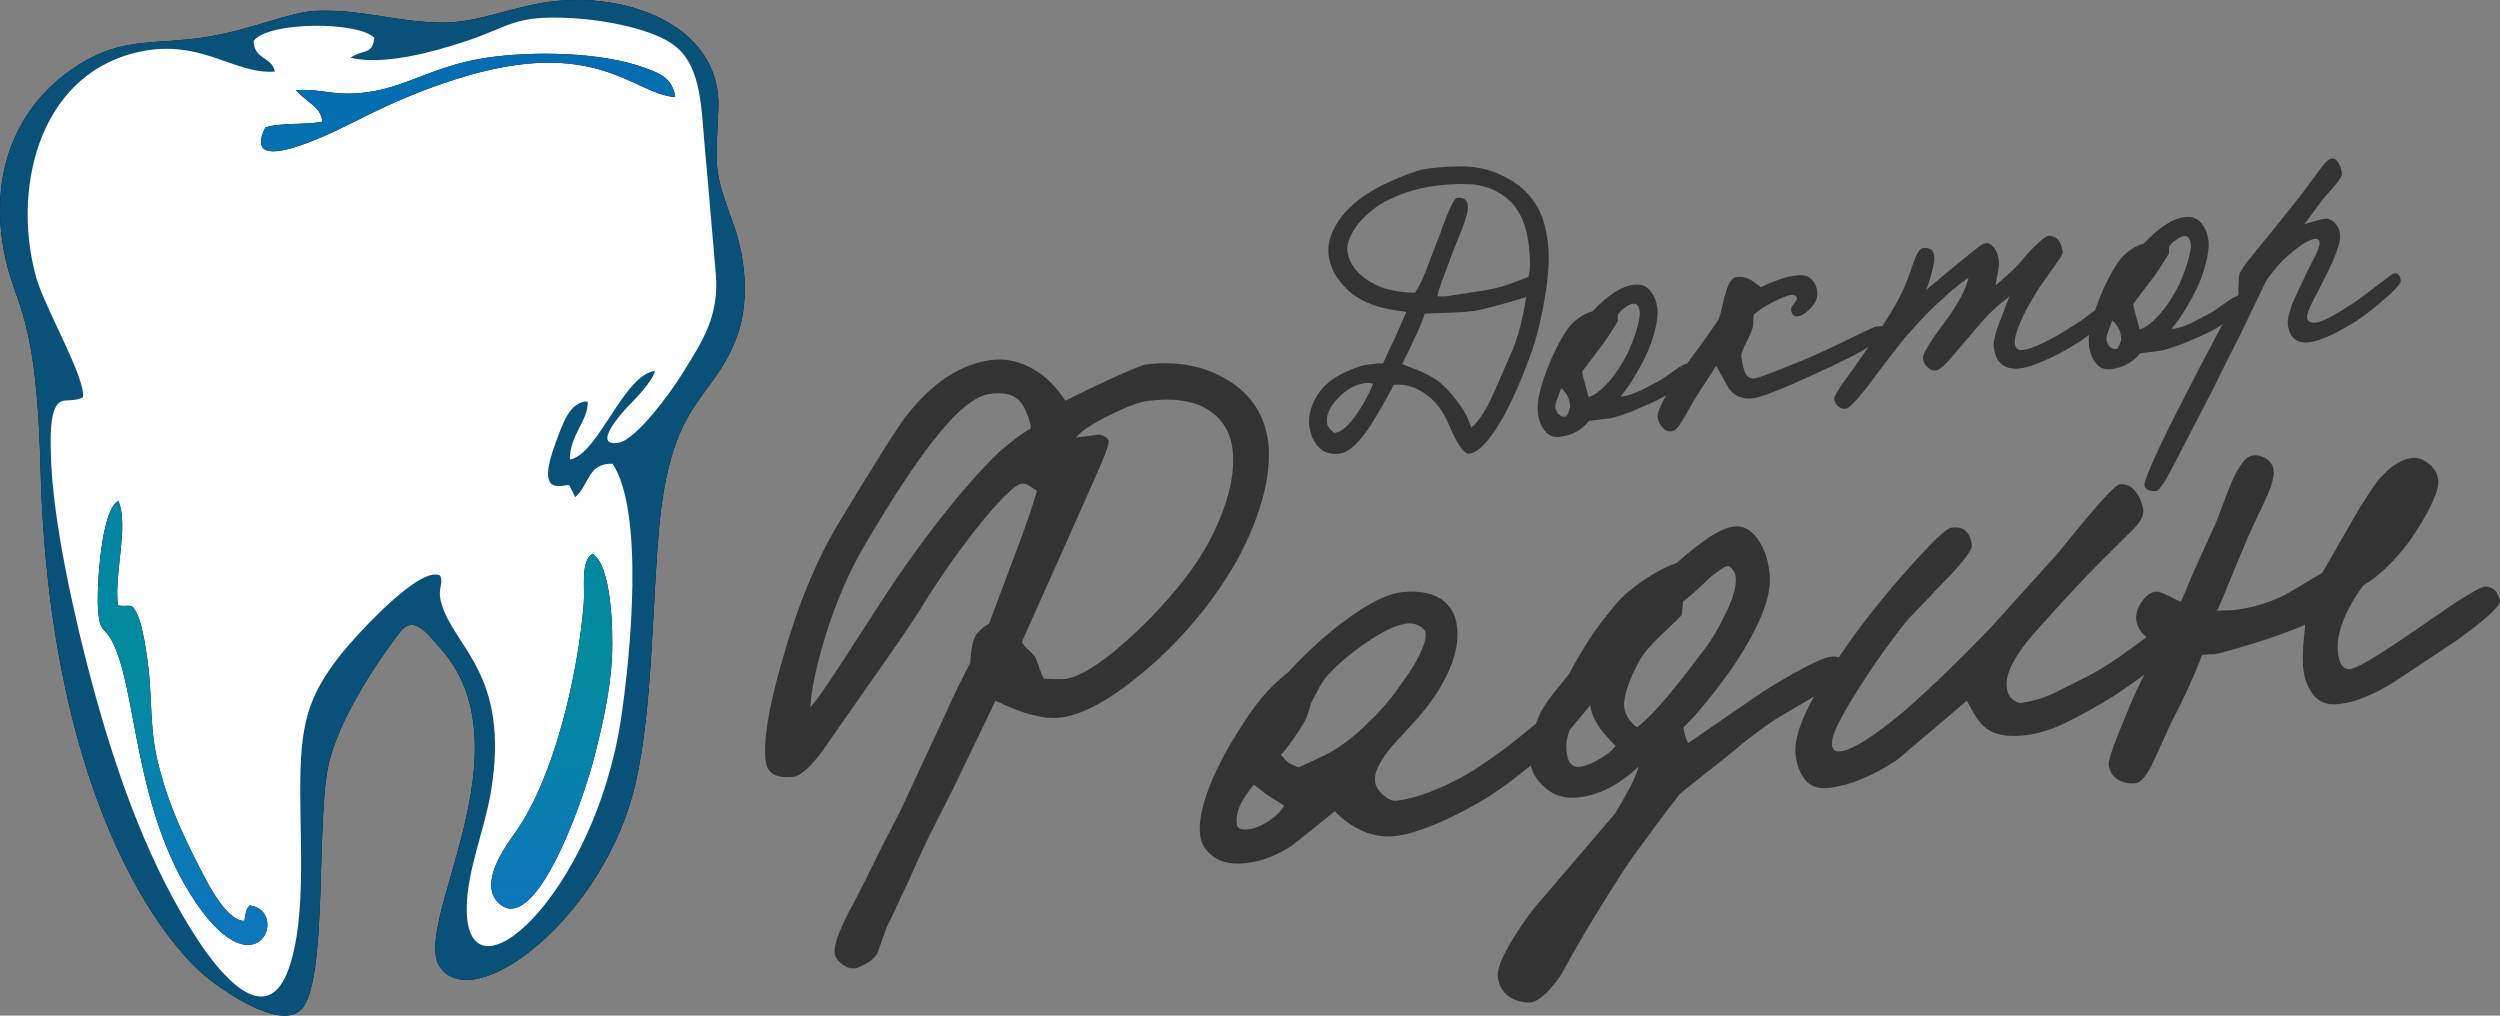 <?xml version="1.0" encoding="UTF-8"?> <svg xmlns="http://www.w3.org/2000/svg" xmlns:xlink="http://www.w3.org/1999/xlink" xml:space="preserve" width="537.833mm" height="218.495mm" style="shape-rendering:geometricPrecision; text-rendering:geometricPrecision; image-rendering:optimizeQuality; fill-rule:evenodd; clip-rule:evenodd" viewBox="0 0 53783.3 21849.5"><rect x="0" y="0" width="53783.3" height="21849.5" fill="#808080" stroke="none"/> <defs> <style type="text/css"> .fil2 {fill:none} .fil0 {fill:black} .fil1 {fill:#095178} .fil3 {fill:#FEFEFE} .fil5 {fill:#333333;fill-rule:nonzero} .fil4 {fill:url(#id2)} </style> <clipPath id="id0"> <path d="M11956.86 22.71c-918.9,91.56 -1639.94,480.35 -2489.96,464.05 -957.44,-18.35 -1739.39,-302.59 -2707.86,-250.87 -526.77,28.14 -1388.53,416.71 -2365.03,568.06 -925.56,143.46 -1638.07,13.94 -2460.78,451.23 -1205.42,640.68 -2134.17,1943.73 -1895.67,3841.77 192.98,1535.85 740.47,1245.72 834.97,4992.87 85.9,3407.3 752.36,6863.65 2292.42,9373.07 359.64,586.03 840.65,1213.89 1319.21,1592.83 305.66,242.05 1537.32,1121.06 1992.3,664.15 585,-587.45 315.77,-4071.94 594.49,-5281.52 217.55,-944.07 973.1,-2107.84 1533.23,-2841.42 303.92,-398.02 626.43,86.64 815.07,287.45 2056.67,2189.33 -593.22,6010.5 47.8,6923.55 741.24,1055.83 3571.24,-1087.07 4217.43,-4007.36 350.5,-1584.02 341.5,-3646.08 487.42,-5355.26 243.67,-2854.58 1123.35,-2775.57 1660.91,-4148.19 295.13,-753.56 220.55,-1714.15 -56.06,-2477.53 -430.09,-1186.9 -380.1,-1139.78 -323.07,-2481.76 72.02,-1694.81 -1785.87,-2485.58 -3496.82,-2315.12z"></path> </clipPath> <clipPath id="id1"> <path d="M6365.94 1942.33c290.27,302.87 532.8,355.18 571.13,675 -378.54,76.97 -896.08,13.73 -1231.17,127.14 -576.77,1184.78 1748.02,-41.49 2085.72,-210.06 659.96,-329.46 1273.45,-595.56 2027.21,-835.03 2996.18,-951.95 3805.79,325.41 4707.36,389.68 -56.81,-383.44 -283.32,-493.26 -646.07,-626.41 -958.98,-352.02 -2452.15,-366.08 -3427.15,-217.35 -1278.72,195.09 -1851.15,762.77 -2963.06,768.91 -413.25,2.26 -724.6,-110.44 -1123.97,-71.88zm6378.94 9971.49c-257.76,157.56 -158.72,728.79 -186.67,1075.44 -121.04,1501.47 -626.15,3729.38 -1468.09,4914.04 -216.88,305.16 -652.16,909.68 -483.31,1350.15 50.05,130.52 209.42,288.04 371.37,293.49 742.59,24.99 1577.65,-2368.92 1810.22,-3272.87 174.91,-679.79 351.25,-1463.7 379.03,-2174.67 23.01,-588.1 -16.14,-1935.43 -422.55,-2185.58zm-7376.1 7564.5c-111.11,142.26 -66.75,159.12 -112.41,333.45 -424.23,-2.48 -866.25,-961.06 -1039.03,-1299.72 -266.73,-522.73 -521.77,-1076.24 -706.26,-1689.37 -258.68,-859.82 -231.3,-1189.71 -285.99,-2102.59 -19.98,-333.41 -123.72,-1185.05 -270.8,-1499.09 -132.76,-283.48 -146.53,-150.74 -418.88,-195.66 -82.45,-701.06 239.67,-1704.97 11.63,-2249.19 -371.15,182.14 -470.58,1855.96 -437.94,2334.58 34.04,499.2 130.88,367.91 292.47,664.15 559.07,1024.87 456.58,3663.7 1827.72,5664.13 1317.21,1921.71 2003.22,144.64 1139.49,39.31z"></path> </clipPath> <linearGradient id="id2" gradientUnits="userSpaceOnUse" x1="8699.5" y1="22858.84" x2="8194" y2="-1405.54"> <stop offset="0" style="stop-opacity:1; stop-color:#1583C0"></stop> <stop offset="0.133" style="stop-opacity:1; stop-color:#0D75BB"></stop> <stop offset="0.361" style="stop-opacity:1; stop-color:#028B9E"></stop> <stop offset="1" style="stop-opacity:1; stop-color:#0566B5"></stop> </linearGradient> </defs> <g id="Слой_x0020_1">  <g id="_2072099840320"> <g> <path class="fil0" d="M11956.86 22.71c-918.9,91.56 -1639.94,480.35 -2489.96,464.05 -957.44,-18.35 -1739.39,-302.59 -2707.86,-250.87 -526.77,28.14 -1388.53,416.71 -2365.03,568.06 -925.56,143.46 -1638.07,13.94 -2460.78,451.23 -1205.42,640.68 -2134.17,1943.73 -1895.67,3841.77 192.98,1535.85 740.47,1245.72 834.97,4992.87 85.9,3407.3 752.36,6863.65 2292.42,9373.07 359.64,586.03 840.65,1213.89 1319.21,1592.83 305.66,242.05 1537.32,1121.06 1992.3,664.15 585,-587.45 315.77,-4071.94 594.49,-5281.52 217.55,-944.07 973.1,-2107.84 1533.23,-2841.42 303.92,-398.02 626.43,86.64 815.07,287.45 2056.67,2189.33 -593.22,6010.5 47.8,6923.55 741.24,1055.83 3571.24,-1087.07 4217.43,-4007.36 350.5,-1584.02 341.5,-3646.08 487.42,-5355.26 243.67,-2854.58 1123.35,-2775.57 1660.91,-4148.19 295.13,-753.56 220.55,-1714.15 -56.06,-2477.53 -430.09,-1186.9 -380.1,-1139.78 -323.07,-2481.76 72.02,-1694.81 -1785.87,-2485.58 -3496.82,-2315.12z"></path> <g style="clip-path:url(#id0)"> <g> <circle class="fil1" cx="8446.77" cy="10726.66" r="12134.84"></circle> </g> </g> <path class="fil2" d="M11956.86 22.71c-918.9,91.56 -1639.94,480.35 -2489.96,464.05 -957.44,-18.35 -1739.39,-302.59 -2707.86,-250.87 -526.77,28.14 -1388.53,416.71 -2365.03,568.06 -925.56,143.46 -1638.07,13.94 -2460.78,451.23 -1205.42,640.68 -2134.17,1943.73 -1895.67,3841.77 192.98,1535.85 740.47,1245.72 834.97,4992.87 85.9,3407.3 752.36,6863.65 2292.42,9373.07 359.64,586.03 840.65,1213.89 1319.21,1592.83 305.66,242.05 1537.32,1121.06 1992.3,664.15 585,-587.45 315.77,-4071.94 594.49,-5281.52 217.55,-944.07 973.1,-2107.84 1533.23,-2841.42 303.92,-398.02 626.43,86.64 815.07,287.45 2056.67,2189.33 -593.22,6010.5 47.8,6923.55 741.24,1055.83 3571.24,-1087.07 4217.43,-4007.36 350.5,-1584.02 341.5,-3646.08 487.42,-5355.26 243.67,-2854.58 1123.35,-2775.57 1660.91,-4148.19 295.13,-753.56 220.55,-1714.15 -56.06,-2477.53 -430.09,-1186.9 -380.1,-1139.78 -323.07,-2481.76 72.02,-1694.81 -1785.87,-2485.58 -3496.82,-2315.12z"></path> <path class="fil3" d="M7540.67 1241.06c269.83,-188.85 466.7,-43.96 513.19,-425.23 -332.86,-357.82 -2282.53,-359.37 -2597.41,64.46 10.06,410.97 390,329.44 456.36,659.7 -899.86,68.32 -1627.92,-766.05 -3048.96,-393.35 -2047.74,537.09 -2608.37,2949.02 -2084.22,4826.2 180.59,646.8 1062.83,2149.67 1004.91,2574.54 -301.26,148.32 -503.26,-66.11 -627.65,309.17 -79.9,241.12 -68.2,651.72 -62.38,922.81 30.56,1425.62 530.4,3601.22 888.89,4930.72 557.48,2067.44 1263.46,3979.59 2280.4,5523.91 382.23,580.47 1483.23,2072.43 1976.62,522.52 327.27,-1028 222.3,-2553.19 218.62,-3694.31 -4.78,-1471.24 146.59,-2066.77 889.75,-3003.84 224.72,-283.34 1660.78,-1904.24 2119.5,-1676.55 82.11,192.35 -66.29,259.25 25.8,591.09 264.86,954.27 1486.57,1524.38 1069.87,4047.04 -135.61,821 -509.59,1690.93 -522.83,2487.63 -37.11,2230.94 2748.98,-234.46 3321.8,-4062.15 202.97,-1356.3 500.96,-4428.41 -183.44,-5468.7 -535.93,-12.8 -480.86,420.47 -804.13,717.64l-130.91 -258.78c-178.37,-3.93 -729.05,252.66 -286.04,-922.95 138.25,-366.9 288.69,-875.65 683.64,-877.12 21.06,415.31 -381.97,702.55 -382.99,1251.2 616.5,-111.54 1148.39,-1816.36 1827.84,-1907.25 -29.5,211.45 -464.74,651.44 -591.66,778.74 -73.92,74.16 -789.28,858.66 -193.63,767.25 388.22,-59.58 1152.86,-1118.83 1385.17,-1500.17 391.31,-642.34 796.91,-1195.12 710.52,-2151.57 -79.65,-881.87 -144.31,-1743.85 -227.79,-2620.41 -84.17,-883.69 -64.09,-1781.84 -625.42,-2246.46 -466.33,-385.98 -1552.23,-580.83 -2247.59,-617.17 -1256.79,-65.68 -1287.13,170.99 -2296.14,503.8 -651.1,214.74 -1747.88,524.67 -2459.69,347.59z"></path> <path class="fil0" d="M6365.94 1942.33c290.27,302.87 532.8,355.18 571.13,675 -378.54,76.97 -896.08,13.73 -1231.17,127.14 -576.77,1184.78 1748.02,-41.49 2085.72,-210.06 659.96,-329.46 1273.45,-595.56 2027.21,-835.03 2996.18,-951.95 3805.79,325.41 4707.36,389.68 -56.81,-383.44 -283.32,-493.26 -646.07,-626.41 -958.98,-352.02 -2452.15,-366.08 -3427.15,-217.35 -1278.72,195.09 -1851.15,762.77 -2963.06,768.91 -413.25,2.26 -724.6,-110.44 -1123.97,-71.88zm6378.94 9971.49c-257.76,157.56 -158.72,728.79 -186.67,1075.44 -121.04,1501.47 -626.15,3729.38 -1468.09,4914.04 -216.88,305.16 -652.16,909.68 -483.31,1350.15 50.05,130.52 209.42,288.04 371.37,293.49 742.59,24.99 1577.65,-2368.92 1810.22,-3272.87 174.91,-679.79 351.25,-1463.7 379.03,-2174.67 23.01,-588.1 -16.14,-1935.43 -422.55,-2185.58zm-7376.1 7564.5c-111.11,142.26 -66.75,159.12 -112.41,333.45 -424.23,-2.48 -866.25,-961.06 -1039.03,-1299.72 -266.73,-522.73 -521.77,-1076.24 -706.26,-1689.37 -258.68,-859.82 -231.3,-1189.71 -285.99,-2102.59 -19.98,-333.41 -123.72,-1185.05 -270.8,-1499.09 -132.76,-283.48 -146.53,-150.74 -418.88,-195.66 -82.45,-701.06 239.67,-1704.97 11.63,-2249.19 -371.15,182.14 -470.58,1855.96 -437.94,2334.58 34.04,499.2 130.88,367.91 292.47,664.15 559.07,1024.87 456.58,3663.7 1827.72,5664.13 1317.21,1921.71 2003.22,144.64 1139.49,39.31z"></path> <g style="clip-path:url(#id1)"> <g> <circle class="fil4" cx="8446.77" cy="10726.66" r="12134.84"></circle> </g> </g> <path class="fil2" d="M6365.94 1942.33c290.27,302.87 532.8,355.18 571.13,675 -378.54,76.97 -896.08,13.73 -1231.17,127.14 -576.77,1184.78 1748.02,-41.49 2085.72,-210.06 659.96,-329.46 1273.45,-595.56 2027.21,-835.03 2996.18,-951.95 3805.79,325.41 4707.36,389.68 -56.81,-383.44 -283.32,-493.26 -646.07,-626.41 -958.98,-352.02 -2452.15,-366.08 -3427.15,-217.35 -1278.72,195.09 -1851.15,762.77 -2963.06,768.91 -413.25,2.26 -724.6,-110.44 -1123.97,-71.88zm6378.94 9971.49c-257.76,157.56 -158.72,728.79 -186.67,1075.44 -121.04,1501.47 -626.15,3729.38 -1468.09,4914.04 -216.88,305.16 -652.16,909.68 -483.31,1350.15 50.05,130.52 209.42,288.04 371.37,293.49 742.59,24.99 1577.65,-2368.92 1810.22,-3272.87 174.91,-679.79 351.25,-1463.7 379.03,-2174.67 23.01,-588.1 -16.14,-1935.43 -422.55,-2185.58zm-7376.1 7564.5c-111.11,142.26 -66.75,159.12 -112.41,333.45 -424.23,-2.48 -866.25,-961.06 -1039.03,-1299.72 -266.73,-522.73 -521.77,-1076.24 -706.26,-1689.37 -258.68,-859.82 -231.3,-1189.71 -285.99,-2102.59 -19.98,-333.41 -123.72,-1185.05 -270.8,-1499.09 -132.76,-283.48 -146.53,-150.74 -418.88,-195.66 -82.45,-701.06 239.67,-1704.97 11.63,-2249.19 -371.15,182.14 -470.58,1855.96 -437.94,2334.58 34.04,499.2 130.88,367.91 292.47,664.15 559.07,1024.87 456.58,3663.7 1827.72,5664.13 1317.21,1921.71 2003.22,144.64 1139.49,39.31z"></path> </g> <path class="fil5" d="M27286.45 9533.9c35.38,373.62 -9.13,780.67 -133.54,1221.15 -124.39,440.46 -309.22,880.49 -554.45,1320.06 -245.25,439.57 -546.7,870.28 -904.35,1292.16 -357.66,421.87 -746.25,805.54 -1165.78,1151.02 -677.2,555.6 -1248.52,861.98 -1713.94,919.12 -351.66,43.18 -818,-78.04 -1399.01,-363.66 -141.54,300.85 -271.06,571.34 -388.55,811.49 -117.51,240.16 -226.24,466.11 -326.23,677.87 -99.99,211.75 -198.66,412.85 -296.01,603.28 -97.36,190.43 -196.66,386.35 -297.91,587.77 -119.41,224.64 -306.4,625.55 -561,1202.75 -109.05,223.37 -200.6,418.34 -274.64,584.92 -74.04,166.57 -137,295.04 -188.91,385.39l-210.67 592.81c-62.24,91.64 -147.72,165.12 -256.4,220.46 -108.7,55.34 -178.56,84.92 -209.59,88.73 -103.42,12.7 -201.59,-17.24 -294.49,-89.83 -92.91,-72.58 -144.44,-150.24 -154.6,-232.98 -12.7,-103.44 19.28,-249.1 95.95,-436.99 76.67,-187.89 170.81,-383.18 282.4,-585.87 42.83,-78.74 112.92,-213.34 210.28,-403.77 97.35,-190.43 221.34,-441.88 371.95,-754.34l457.56 -890.84 971.99 -2087.88c81.85,-188.53 166.91,-372.2 255.19,-551.03 88.28,-178.81 179.15,-357.95 272.6,-537.41 13.62,-316.64 61.57,-524.62 143.87,-623.98 82.29,-99.33 168.06,-170.24 257.35,-212.69l557.73 -1485.83c135.19,-352.57 241.16,-643.79 317.93,-873.69 76.75,-229.9 129.47,-399.11 158.14,-507.61 -56.79,-35.03 -113.59,-70.05 -170.38,-105.07 -56.79,-35.02 -111.05,-49.37 -162.77,-43.01 -124.11,15.24 -387.68,262.83 -790.69,742.76 -191.81,233.53 -388.83,488.7 -591.07,765.5 -202.23,276.8 -409.05,580.41 -620.45,910.83 -121.95,203.96 -256.18,414.67 -402.71,632.14 -146.52,217.47 -300.18,441.06 -460.95,670.78l-844.06 1206.02 -575.69 826.6c-261.84,347.12 -465.16,529.57 -609.96,547.34 -372.35,45.72 -575.03,-65.88 -608.05,-334.8 -54.61,-444.74 65.9,-1173.45 361.51,-2186.15 328.28,-1174.18 741.46,-2169.8 1239.58,-2986.88 767.94,-1270.17 1242.64,-2021.37 1424.1,-2253.63 562.53,-720 1174.75,-1120.63 1836.71,-1201.91 310.27,-38.1 612.57,29.77 906.89,203.61 236.25,128.47 463.25,352.57 680.99,672.31 157.86,-82.39 340.96,-173.11 549.26,-272.18 208.31,-99.06 441.85,-206.48 700.6,-322.25 269.1,-117.02 429.5,-178.71 481.23,-185.07 672.29,-82.54 1258.19,29.25 1757.73,335.37 509.88,304.86 801.65,757.22 875.31,1357.11zm-771.91 126.28c-45.72,-372.35 -222.17,-655.15 -529.38,-848.4 -307.2,-193.26 -740.05,-255.6 -1298.56,-187.02 -165.49,20.32 -436.49,121.84 -813.01,304.55 -385.6,194.33 -628.31,355.37 -728.1,483.12l434.4 -53.35c50.44,-16.69 109.23,-8.17 176.37,25.59 67.14,33.75 98.71,77.12 94.72,130.1 -9.25,95.62 -108.7,354.57 -298.33,776.8l-555.28 1249.3 -1013.1 2266.16c28.3,59.52 74.71,116.81 139.21,171.88 64.5,55.08 109.64,102.02 135.41,140.86 25.76,38.84 55.66,111.28 89.67,217.34 34.03,106.06 71,193.39 110.92,261.98 52.99,3.99 113.72,7.03 182.22,9.12 68.5,2.09 155.1,1.96 259.8,-0.4 310.29,-38.1 735.43,-295.03 1275.46,-770.79 208.49,-183.09 408.27,-372.97 599.35,-569.66 191.07,-196.7 377.98,-405.99 560.71,-627.91 430.24,-514.78 751.97,-1058.23 965.19,-1630.35 189.81,-506.25 260.59,-955.89 212.33,-1348.92zm-4338.01 -443.76c2.72,-63.32 -26.45,-172.6 -87.5,-327.83 -61.06,-155.25 -137.4,-263.98 -229.03,-326.22 -116.13,-90.73 -303.49,-120.22 -562.06,-88.47 -320.63,39.37 -725.91,372.6 -1215.86,999.69 -408.27,522.58 -886.15,1247.93 -1433.62,2176.06 -374.9,623.47 -681.48,1333.04 -919.74,2128.7 -178.39,599.35 -277.01,1078.65 -295.89,1437.94 130.82,-131.56 482.22,-647.16 1054.19,-1546.79 167.31,-262.01 315.15,-490.14 443.53,-684.39 128.38,-194.24 241.21,-365.58 338.47,-514.01 828.54,-1204.11 1576.33,-2125.33 2243.37,-2763.67 85.48,-73.49 192.94,-160.18 322.41,-260.06 129.46,-99.9 243.37,-176.87 341.73,-230.95zm11513.93 6428.9c11.43,93.09 -210.13,340.77 -664.68,743.05 -466.17,393.2 -890.78,697.3 -1273.83,912.32 -304.12,173.83 -611.1,324.38 -920.93,451.66 -309.84,127.28 -573.36,204.26 -790.56,230.93 -248.23,30.49 -485.98,-3.32 -713.25,-101.4 -227.27,-98.09 -431.18,-241.03 -611.72,-428.84l-903.11 725.07c-330.07,219.01 -655.41,348.19 -976.05,387.56 -310.29,38.1 -551.89,-5.72 -724.82,-131.47 -172.92,-125.76 -270.81,-281.72 -293.67,-467.89 -30.47,-248.23 27.1,-570.26 172.73,-966.1 145.62,-395.84 363.69,-821.57 654.21,-1277.19 166.03,-272.37 331.35,-507.89 495.93,-706.58 164.58,-198.68 356.93,-385.03 577.03,-559.04 426.25,-461.79 851.68,-844.75 1276.28,-1148.85 462.18,-340.21 848.4,-529.37 1158.69,-567.47 279.26,-34.29 524.14,-6.61 734.61,83.03 267.29,124.67 419.98,342.13 458.08,652.43 34.28,279.26 -17.75,582.23 -156.12,908.94 -138.37,326.7 -344.91,653.91 -619.65,981.61 -36.29,46.45 -96.21,114.17 -179.77,203.18 -83.56,88.99 -190.13,204.44 -319.68,346.34 -352.4,379.23 -515.26,677.45 -488.59,894.65 12.7,103.43 71.94,201.14 177.72,293.14 105.78,92 200.06,132.92 282.8,122.77 424.05,-52.07 925.96,-239.69 1505.71,-562.85 156.6,-92.71 348.5,-218.65 575.67,-377.77 227.2,-159.13 488.4,-361.8 783.63,-608.03 238.25,-197.23 383.24,-299.03 434.96,-305.37 72.39,-8.9 143.43,13.87 213.11,68.31 69.68,54.44 114.76,122.39 135.27,203.86zm-3020.08 -2022.92c-6.35,-51.7 -43.72,-99.61 -112.13,-143.7 -68.41,-44.1 -144.62,-66.23 -228.64,-66.42 -221.01,-4.36 -544.46,140.34 -970.33,434.11 -348.22,242.23 -627.93,486.55 -839.15,732.96 -63.51,81.29 -124.8,180.68 -183.86,298.17 -59.07,117.49 -101.58,198.82 -127.53,244.01 -29.94,98.17 -52.4,171.79 -67.36,220.88 -14.98,49.07 -39.34,107.19 -73.09,174.32 -68.77,123.94 -154.7,257.85 -257.77,401.74 -103.07,143.89 -186.99,251.31 -251.77,322.25 73.49,85.48 124.74,139.54 153.78,162.23 29.03,22.68 104.25,58.06 225.63,106.15l551.18 -256.66c227.72,-111.95 455.54,-265.91 683.45,-461.87 76.39,-61.87 149.57,-128.6 219.52,-200.18 69.96,-71.59 137.96,-137.68 204.01,-198.29 64.77,-70.94 140.9,-156.4 228.37,-256.38 87.46,-99.98 171.37,-207.41 251.77,-322.26 80.39,-114.86 158.5,-226.81 234.35,-335.87 75.85,-109.05 139.09,-213.93 189.72,-314.64 127.2,-246.58 183.83,-426.77 169.85,-540.55zm-3415.95 3474.6l-278.7 -217.75c-128.3,152.23 -225.88,298.08 -292.75,437.52 -66.86,139.45 -91.41,281.57 -73.63,426.37 8.89,72.41 76.03,106.16 201.41,101.26 135.73,-6.17 284.16,-58.51 445.29,-157.04 161.13,-98.53 285.8,-216.2 373.99,-353.02l-375.61 -237.34zm12456.7 -2694.87c13.97,113.78 -116.23,250.5 -390.58,410.17l-1116.24 656.76c-279.58,181.31 -625.25,444.22 -1031.85,788.11 -268.02,211.4 -488.12,385.4 -660.33,522.04 -169.61,136.31 -293.92,235.56 -370.31,297.44 -290.33,371.61 -626.07,822.29 -1012.4,1352.67 -186.72,274.9 -348.18,520.45 -481.78,736.33 -136.18,216.19 -252.28,403.69 -348.27,562.45 -236.08,385.95 -471.56,798.07 -711.64,1237.01 -258.04,378.14 -480.14,578.64 -666.31,601.5 -188.71,2.17 -346.63,-44.06 -473.73,-138.69 -127.11,-94.63 -201.46,-229.86 -223.04,-405.69 -10.16,-82.74 10.75,-190.3 62.74,-322.66 51.98,-132.38 123.71,-275.04 215.17,-428.01 91.45,-152.96 195.2,-312.68 311.25,-479.16 116.04,-166.49 238.85,-320.67 368.4,-462.56l1565.36 -1830.03c121.94,-203.96 227.69,-390.16 317.24,-558.65 89.55,-168.47 152.56,-317.94 186.45,-448.09 -411.86,386.53 -836.28,606.62 -1268.1,659.65 -289.6,35.56 -531.16,-29.28 -729.86,-193.85 -198.68,-164.59 -312,-360.66 -339.94,-588.2 -31.75,-258.57 33.58,-581.56 195.99,-968.95 57.17,-133.01 158.33,-292.41 303.5,-478.22l342.14 -419.97c136.28,-258.21 277.05,-501.22 422.3,-729.03 145.26,-227.81 341.65,-488.15 589.16,-781.01 137.37,-163.85 331.94,-332.1 583.7,-504.74 251.77,-172.65 493.42,-299.44 724.96,-380.36 132.1,-121.21 248.64,-219.52 349.63,-294.9 100.98,-75.4 175.42,-131.78 223.32,-169.16 260.21,-189.43 478.23,-294.94 654.06,-316.53 191.35,-23.49 359.19,60.89 500.94,253.46 141.76,192.57 229.12,433.81 264.69,723.42 34.29,279.25 -26.2,599.02 -181.43,959.29 -152.66,359.96 -372.9,746.59 -658.16,1159.57 -420.04,576.52 -758.27,985.51 -1012.13,1226.65 16.5,134.46 51.17,245.7 103.97,333.69l1621.95 -1112.54c311.92,-195.79 603.43,-365.44 874.52,-508.96 271.1,-143.53 463.53,-222.27 577.3,-236.24 186.18,-22.86 291.96,69.14 317.36,275.99zm-2372.56 -2007.92c-6.35,-51.72 -31.11,-103.79 -74.3,-156.24 -43.19,-52.44 -84.83,-70.95 -124.93,-55.53 -40.1,15.43 -101.25,51.81 -183.45,109.15 -82.2,57.33 -184.18,145.97 -305.94,265.91 -75.12,72.21 -148.29,138.94 -219.51,200.19 -71.23,61.23 -145.03,122.79 -221.43,184.66l-27.77 286.88c-27.21,34.84 -182,185.08 -464.36,450.72 -216.28,205.04 -367.26,386.31 -452.91,543.81 -197.24,360.19 -306.49,667.56 -327.73,922.14 2.36,104.7 29.94,201.05 82.74,289.06 52.8,88.01 119.21,158.59 199.23,211.77 67.32,-50.27 140.82,-114.41 220.47,-192.44 79.66,-78.02 170.34,-173.14 272.05,-285.37 101.72,-112.23 223.19,-255.75 364.47,-430.58 141.26,-174.84 306.52,-389.35 495.79,-643.57 200.87,-245.13 380.52,-534.91 538.93,-869.33 177.84,-347.3 254.05,-624.38 228.65,-831.23zm-2580.08 3655.42c-47.73,-46.63 -111.23,-114.96 -190.52,-204.96 -79.3,-90 -125.38,-144.71 -138.27,-164.13 -127.56,-183.81 -200.86,-353.29 -219.9,-508.43l-434.15 525.75c-49.35,111.04 -75.44,219.24 -78.26,324.57 -2.82,105.34 4.76,188.4 22.72,249.18 28.12,143.53 100.34,218.66 216.65,225.38 40.06,5.58 99.22,-4.31 174.88,-29.34 75.67,-25.05 152.96,-58.16 231.9,-99.35 76.35,-40.87 154.33,-89.81 231.36,-146.52 77.03,-56.7 138.22,-114.09 183.59,-172.15zm12387.83 -2528.92c10.16,82.74 -164.77,282.7 -524.78,599.87 -180.01,158.59 -366.44,307.47 -559.34,446.64 -192.89,139.17 -386.42,273.17 -580.57,402 -410.27,249.85 -761.61,445.22 -1054.03,586.12 -292.42,140.88 -573.09,227.85 -842,260.86 -403.37,49.53 -699.24,-8.63 -887.58,-174.49 -104.51,-81.65 -232.71,-270.64 -384.57,-566.96l-1497.58 1270.51c-524.23,347.84 -1008.71,549.06 -1453.46,603.67 -237.88,29.21 -412.9,-28.04 -524.71,-169.18 -111.83,-141.12 -180.59,-316.4 -206.62,-528.44 -40.64,-330.97 112.88,-790.77 460.56,-1379.4 140.09,-227.18 303.17,-480.81 489.26,-760.87 186.09,-280.07 406.15,-582.69 660.2,-907.84 308.47,-394.84 652.52,-799.3 1032.14,-1213.37 379.6,-414.07 615.95,-626.82 709.05,-638.25 144.79,-17.77 250.39,8.63 316.81,79.22 66.41,70.58 107.23,167.93 122.47,292.04 13.97,113.78 -217.39,409.91 -694.08,888.39 -185.27,201.23 -343.32,367.62 -474.15,499.17 -130.84,131.55 -228.01,237.97 -291.52,319.26 -154.24,197.42 -309.8,405.5 -466.66,624.24 -156.88,218.74 -318.96,459.12 -486.27,721.13 -404.66,637.62 -602.63,1034.65 -593.93,1191.05 -13.24,148.61 47.36,214.67 181.82,198.16 258.58,-31.75 711.58,-318.35 1359.33,-857.21 265.48,-232.07 548.46,-492.54 849.27,-778.83 300.49,-288.86 623.03,-611.93 967.95,-966.62l1469.59 -1626.67 643.76 -785.09c403.33,-477.35 641.04,-721.76 713.45,-730.65 134.46,-16.51 248.41,35.12 341.86,154.87 93.44,119.77 149.06,252.05 166.83,396.85 13.98,113.77 -53.53,248.05 -202.51,402.82 -243.52,239.88 -472.79,467.51 -687.81,682.89 -215.03,215.38 -415.18,423.69 -600.44,624.92 -158.06,166.39 -310.93,332.14 -458.65,497.26 -147.7,165.13 -295.41,330.24 -443.11,495.36 -393.96,468.33 -575.05,831.78 -543.3,1090.35 3.61,115.04 40.91,204.95 111.85,269.73 70.96,64.79 137.45,93.36 199.52,85.74 227.54,-27.94 450.64,-92.08 669.29,-192.41l756.94 -376.41c266.56,-137.73 568.46,-329.65 905.7,-575.78 337.24,-246.14 668.99,-494.22 995.24,-744.26 196.52,-24.13 308.11,72.41 334.78,289.61zm6631.99 -625.33c43.72,99.62 -199.16,344.67 -728.65,735.15 -76.39,61.87 -182.55,137.89 -318.46,228.08 -135.91,90.18 -300.94,199.68 -495.1,328.51 -252.41,167.47 -456.28,302.74 -611.6,405.8 -155.33,103.07 -262.75,168.75 -322.27,197.06 -353.3,200.86 -674.75,319.07 -964.35,354.63 -248.22,30.48 -434.22,-30.68 -557.97,-183.47 -123.75,-152.78 -198.32,-332.6 -223.72,-539.46 -17.77,-144.8 -20.99,-299.26 -9.64,-463.39 11.34,-164.12 26.9,-336.64 46.68,-517.55 -489.01,207.03 -1084.01,406.07 -1784.97,597.12 -50.45,16.69 -117.04,30.12 -199.78,40.28 -32.3,-6.53 -110.51,-2.18 -234.63,13.07 -174.2,462.34 -397.58,951.71 -670.14,1468.12l-372.08 817.36c-141.55,300.84 -269.2,458.26 -382.97,472.22 -144.81,17.79 -274.01,-8.35 -387.59,-78.4 -113.59,-70.04 -179.27,-177.46 -197.05,-322.26 -11.43,-93.09 125.12,-477.32 409.66,-1152.68 274.19,-674.1 519.43,-1113.67 735.73,-1318.7l-350.29 -287.71c-116.13,-90.72 -183.71,-213.66 -202.76,-368.81 -6.35,-51.71 1.85,-113.08 24.63,-184.12 22.77,-71.04 56.52,-138.18 101.25,-201.42 44.74,-63.23 96.22,-114.18 154.48,-152.83 58.24,-38.64 119.02,-56.6 182.35,-53.89 64.6,13.07 150.16,47.19 256.68,102.35 106.51,55.17 187.52,95.1 243.05,119.77l280.63 -664.39 409.1 -900.63c35.03,-56.8 135.1,-310.56 300.24,-761.29 197.61,-528.21 379.17,-802.47 544.65,-822.79 134.46,-16.51 248.78,16.7 342.95,99.63 94.17,82.92 133.37,188.34 117.57,316.27 -14.52,138.27 -80.2,330.07 -197.07,575.39 -116.86,245.33 -229.19,484.84 -336.98,718.55l-292.34 697.32c-201.42,497.18 -331.35,807.09 -389.78,929.76l376.15 -14.69c372.35,-45.71 731.91,-152.86 1078.67,-321.42l807.57 -477.12 778.47 -1355.43c114.14,-182 213.35,-335.92 297.63,-461.76 84.29,-125.84 164,-224.86 239.12,-297.08 204.69,-214.11 410.46,-333.87 617.32,-359.27 113.77,-13.96 231.62,26.69 353.56,121.95 121.94,95.26 191.16,210.13 207.67,344.58 13.97,113.78 -26.77,273.63 -122.22,479.59 -95.45,205.95 -209.32,411.53 -341.61,616.75 -158.23,250.41 -342.27,482.98 -552.12,697.72 -209.87,214.75 -407.98,375.56 -594.33,482.43 -189.26,254.22 -333.93,508.2 -434.01,761.96 -100.07,253.77 -137.41,484.08 -112.01,690.94 30.47,248.22 118.11,363.45 262.91,345.67 62.06,-7.62 171.71,-55.2 328.94,-142.75 157.23,-87.54 337.78,-198.96 541.64,-334.23 203.87,-135.26 421.99,-282.78 654.34,-442.55 232.36,-159.77 459.86,-316.31 682.5,-469.64 398.67,-258.92 629.65,-387.02 692.99,-384.29 104.69,-2.36 188.62,39.83 251.76,126.57l65.6 149.42z"></path> <path class="fil5" d="M33302.24 5252.55c32.08,261.34 15.55,606.73 -49.26,1039.12 -33.12,210.39 -72.39,418.58 -118.02,623.13 -45.44,206.01 -101.4,410.35 -170.79,613.41 -218.52,620.73 -442.06,1128.6 -669.52,1520.54 -262.97,450.82 -493.17,688.34 -690.62,712.59 -103.08,12.66 -245.97,-190.85 -427.21,-610.71 -107.4,-250.61 -237.25,-443.93 -389.34,-578.52 -105.75,-93.12 -214.82,-165.21 -327.19,-216.25 -160.24,-68.75 -319.48,-93.41 -476.28,-74.16 -91.08,170.35 -175.42,323.65 -253,459.92 -77.58,136.26 -150.97,258.75 -218.7,367.27 -256.52,407.3 -489.22,624.5 -698.28,650.18 -190.19,23.35 -340.49,-24.51 -449.45,-143.77 -108.96,-119.26 -174.14,-266 -195.52,-440.21 -20.69,-168.41 7.08,-338.34 83.3,-509.82 76.21,-171.46 181.2,-312.57 313.51,-423.13 69.08,-61.53 145.04,-115.07 227.87,-160.61 82.83,-45.54 162.02,-84.74 237.57,-117.59 75.54,-32.86 145.99,-59.19 211.36,-79.01 65.34,-19.81 115.45,-31.85 150.29,-36.13 103.08,-12.66 178.58,-21.93 225.03,-27.63 46.46,-5.71 90.73,-5.25 132.81,1.37l244.98 -525.24 262.18 -589.25c-177.76,-19.44 -346.24,-47.38 -504,-84.01 -156.31,-36.81 -307.51,-91.93 -452.48,-168.45 -176.15,-90.37 -332.44,-222.98 -471.58,-396 -139.32,-174.48 -221.81,-366.24 -247.3,-573.86 -20.68,-168.4 11.09,-341.79 94.93,-523.03 125.42,-274.77 344.22,-521.22 658.94,-742.6 70.5,-49.92 159.52,-105.06 267.06,-165.42 106.08,-60.19 235.58,-121.77 386.67,-187.48 318.9,-139.37 555.28,-218.5 712.08,-237.76 439.9,-54.01 786.45,-64.14 1038.2,-30.21 244.49,34.83 478.36,115.17 700.15,241.21 302.82,161.76 527.29,393.58 676.12,693.62 87.41,183.79 145.2,390.38 173.72,622.68l11.77 95.81zm-416.54 -7.8c-64.89,-528.46 -277.81,-894.32 -638.78,-1097.58 -184.09,-107.08 -384.62,-167.94 -601.58,-182.56 -216.95,-14.63 -464.8,-4.82 -743.56,29.4 -232.28,28.53 -454.46,79.38 -666.54,152.58 -212.06,73.2 -400.21,161.15 -564.45,263.83 -234.03,158.42 -410.39,330.4 -529.09,515.92 -118.69,185.53 -170.19,342.17 -154.5,469.93 19.25,156.79 83.71,297.72 193.38,422.78 109.67,125.07 248.97,227.33 417.89,306.81 119.6,61.94 260.65,106.52 423.16,133.72 162.5,27.21 302.53,39.49 420.11,36.84 50.23,-71 97.4,-154.9 141.52,-251.69 44.11,-96.79 88.44,-203.91 132.96,-321.38 66.43,-179.11 120.99,-322.87 163.68,-431.27 42.69,-108.4 73.16,-184.35 91.39,-227.85 55.53,-171.88 122.32,-348.08 200.37,-528.61 78.04,-180.54 134.49,-272.93 169.33,-277.21 162.6,-19.97 241.92,49.87 237.94,209.52 4.89,87.82 -49.21,271.31 -162.31,550.46l-182.78 455.72 -119.37 324.12c-98.52,253.79 -163.53,444.51 -195.01,572.17 60.21,10.3 139.68,9.38 238.4,-2.74 23.23,-2.85 59.35,-8.77 108.36,-17.73 49,-8.97 99.63,-16.65 151.91,-23.07 52.26,-6.42 102.88,-14.11 151.89,-23.07 49.02,-8.97 90.93,-15.6 125.78,-19.88 243.91,-29.94 453.91,-71.93 630.01,-125.98 176.11,-54.04 362.22,-122.58 558.34,-205.61 24.15,-91.39 34.55,-198.77 31.18,-322.15 -3.36,-123.38 -13.23,-251.85 -29.63,-385.42zm-52.22 1147.06c-255.62,78.55 -487.63,145.36 -696.03,200.41 -206.95,54.89 -351.8,87.41 -433.1,97.39 -139.37,17.11 -298.51,29.28 -477.42,36.52 -178.91,7.22 -371.06,14.61 -576.45,22.15 -21.19,67.44 -45.28,135.24 -72.28,203.4 -27,68.16 -56.91,136.68 -89.72,205.55 -32.81,68.86 -74.91,158.04 -125.95,270.41 -51.05,112.37 -117.02,247.21 -197.92,404.51l325.2 128.08c247.98,99.24 435.52,210.32 562.97,336.14 126.73,120.03 247.26,261.44 361.57,424.24 114.3,162.82 192.88,322.64 236.07,482.4 112.69,-90.47 233.88,-255.67 363.75,-494.15 24.06,-44.21 80.01,-164.56 167.89,-361.03 86.43,-196.3 208.58,-473.63 364.68,-834.69 121.85,-303.81 217.55,-676.62 286.74,-1121.33zm-3291.91 1863.17c-49.31,-17.53 -103,-22.73 -161.07,-15.6 -214.87,26.39 -413.78,134.81 -596.52,326.73 -177.68,185.4 -256.25,361.57 -235.75,528.52 -0.82,41.37 22.67,88.59 70.44,141.67 47.61,51.64 83.12,76.75 106.35,73.9 139.37,-17.12 301.34,-162.27 485.73,-436.91 64.98,-94.93 124.88,-195.13 180.08,-297.7 55.19,-102.56 105.33,-210.4 150.74,-320.61zm6878.24 -296.32c4.99,40.65 -66.33,131.93 -213.96,273.84 -74.17,68.07 -146.51,127.05 -217.01,176.97 -70.5,49.92 -138.82,93.67 -204.94,131.27 -99.55,53.49 -203.8,104.61 -312.76,153.35 -108.96,48.75 -225.19,98.39 -348.66,148.92 -247.68,95.25 -420.88,148.94 -519.6,161.06l-418.13 51.35c-152.82,195.6 -362.8,309.8 -629.94,342.61 -133.57,16.4 -240.51,-26.48 -320.84,-128.61 -80.34,-102.15 -129.77,-228.7 -148.31,-379.69 -16.41,-133.58 -0.81,-294.65 46.77,-483.23 47.58,-188.58 130.83,-422.81 249.73,-702.67 69.28,-155.88 142.9,-300.5 220.84,-433.85 77.94,-133.36 150.74,-236.62 218.38,-309.77 131.64,-128.17 279.88,-217.11 444.73,-266.82 156.39,-166.57 308.17,-298.68 455.35,-396.34 147.16,-97.65 290.43,-155.03 429.81,-172.14 145.18,-17.83 260.83,23.97 346.98,125.4 86.14,101.42 138.47,227.63 157.02,378.62 21.39,174.22 -24.16,427.39 -136.65,759.52 -65.71,184.91 -169.23,398.05 -310.54,639.41 -121.66,209.46 -236.69,376.85 -345.09,502.16 88.54,0.92 208.35,-31.48 359.44,-97.19 50.84,-18.03 189.61,-88.11 416.29,-210.27 66.84,-31.79 178.75,-104.47 335.76,-218.07 151.2,-112.88 252.93,-172.53 305.19,-178.95 79.87,-21.59 126.59,22.78 140.14,133.12zm-1143.55 -1247.83c-15.69,-127.76 -64.17,-186.64 -145.48,-176.66 -46.46,5.7 -104.95,33.51 -175.44,83.44 -70.51,49.91 -120.33,100.24 -149.46,150.98l-0.31 141.51c-49.51,76.82 -97.59,153.46 -144.19,229.92 -46.62,76.46 -102.69,159.98 -168.19,250.55l-456.35 604.25c8.56,69.69 24.74,141.39 48.52,215.1 23.8,73.71 53.66,184.99 89.63,333.84 68.25,-20.17 140.01,-59.93 215.25,-119.27 75.24,-59.35 151.6,-133.56 229.08,-222.66 77.48,-89.09 150.81,-187.99 220,-296.7 69.18,-108.71 132.19,-219.6 189.04,-332.69 27.72,-62.35 56.17,-130.69 85.37,-205 29.18,-74.34 58.75,-157.54 88.71,-249.64 57.77,-201.63 82.37,-337.28 73.82,-406.97zm-1498.01 2058.49c0.21,-94.34 -18.84,-177.48 -57.15,-249.41 -38.31,-71.93 -83.53,-128.27 -135.7,-169.02 -57.67,154.45 -93.99,254.7 -108.97,300.75 -14.97,46.05 -21.04,80.69 -18.19,103.91 28.02,132.15 89.55,201.22 184.6,207.24 36.28,7.34 66.08,-14.01 89.4,-64.03l46.01 -129.44zm6748.37 -1642.08c15.69,127.76 -257.26,329.27 -818.84,604.55 -77.74,39.01 -187.61,92.3 -329.64,159.84 -142.02,67.54 -313.64,146.1 -514.86,235.64 -106.06,48.4 -213.57,96.97 -322.54,145.71 -108.96,48.75 -219.73,94.77 -332.31,138.07 -236.06,93.83 -400.56,146.44 -493.47,157.85 -220.67,27.1 -394.33,-42.94 -520.97,-210.14l-272.16 -488.28 -460.93 710.93 -254.61 446.84c-92.51,158.73 -173.61,242.37 -243.3,250.93 -75.5,9.27 -142.38,-19.36 -200.65,-85.89 -58.28,-66.53 -92.05,-137.54 -101.32,-213.04 -7.13,-58.07 19.92,-149.81 81.16,-275.23 18.23,-43.5 44.29,-95.33 78.16,-155.49 33.88,-60.16 77.77,-134.81 131.67,-223.96l207.54 -326.12 364.64 -486.88 248.95 -348.89c54.62,-83.34 100.84,-150.91 138.69,-202.71 37.86,-51.81 61.16,-90.04 69.93,-114.7 18.23,-43.5 42.74,-131.98 73.51,-265.45 24.97,-132.75 42.54,-205.64 52.73,-218.69 62.97,-255.31 146.72,-389.39 251.25,-402.22 116.14,-14.26 225.31,10.65 327.49,74.74l194.55 144.11c100.24,-47.67 188.33,-86.49 264.22,-116.44 75.91,-29.95 142.18,-54.3 198.83,-73.04 56.65,-18.75 108.03,-32.43 154.12,-41.03 46.1,-8.61 95.29,-16.12 147.56,-22.55 139.37,-17.11 245.62,8.17 318.78,75.82 73.15,67.64 116.5,156.64 130.04,266.98 14.98,121.95 -29.55,239.42 -133.57,352.4 -104.02,112.99 -202.5,175.18 -295.41,186.59 -76.2,3.47 -120.37,-44.17 -132.49,-142.89 -4.28,-34.84 15.41,-78.52 59.07,-131.04 43.66,-52.52 64.77,-84.59 63.34,-96.2 11,-54.41 -22.3,-85.69 -99.94,-93.83 -41.37,-0.82 -104.18,15.73 -188.43,49.65 -84.26,33.93 -171.99,75.65 -263.17,125.16 -91.19,49.52 -173.48,99.4 -246.88,149.68 -73.41,50.28 -117.4,88.11 -131.97,113.47l-9.17 213.34c-3.77,65.31 -65.06,214.3 -183.86,447 -51.75,106.57 -75.14,180.19 -70.15,220.83 23.54,191.64 57.18,321.61 100.93,389.93 43.76,68.31 106.29,97.47 187.59,87.49 52.26,-6.42 244.36,-74.21 576.3,-203.39l463.05 -189.49c129.29,-51.25 292.92,-122.92 490.88,-215.01 197.96,-92.1 433.14,-204.98 705.58,-338.64 233.92,-111.25 359.6,-167.94 377.02,-170.09 69.69,-8.56 112.32,-9.36 127.91,-2.44 15.59,6.93 27.31,42.34 35.15,106.22zm4909.28 -417.1c6.41,52.26 -83.8,157.66 -270.66,316.18 -90.88,76 -183.56,149.29 -278.07,219.83 -94.49,70.55 -194.06,135.84 -298.51,197.29 -98.82,59.29 -200.73,117.49 -305.9,173.14 -105.35,54.2 -208.33,103.68 -309.29,145.56 -100.8,43.33 -195.21,78.5 -282.91,108.41 -87.87,28.49 -160.84,46.29 -218.92,53.42 -342.62,42.07 -534.97,-108.22 -577.04,-450.84 -14.27,-116.15 27.88,-301.12 126.39,-554.9 36.48,-87.01 71.15,-176.74 104.01,-269.19 32.86,-92.45 67.52,-182.19 104,-269.2 -124.3,91.9 -241.89,190.34 -352.8,295.32 -110.9,104.99 -233.29,236.44 -367.16,394.35l-502.04 592.17c-170.25,197.76 -287.31,300.55 -351.19,308.39 -63.88,7.85 -125.52,-14.05 -184.92,-65.71 -59.39,-51.65 -93.72,-115.23 -102.99,-190.72 -7.84,-63.89 70.51,-217.93 235.05,-462.13 25.47,-32.6 58.22,-77.89 98.26,-135.86 40.05,-57.97 93.18,-129.34 159.4,-214.1 125.93,-174.63 233.35,-344.02 322.24,-508.2 88.89,-164.19 144,-303.58 165.28,-418.2 -174.42,115.74 -372.52,278.59 -594.33,488.56 -154.16,136.82 -300.15,280.01 -438,429.58 -137.85,149.55 -271.16,300.03 -399.94,451.42 -56.05,71.72 -126.09,161.38 -210.14,268.96 -84.06,107.59 -181.76,236.02 -293.12,385.26 -388.69,531.1 -624.4,795.84 -707.12,794.21 -58.08,7.13 -111.93,-11.31 -161.54,-55.32 -49.62,-44.02 -77.99,-95.07 -85.12,-153.13 -5.7,-46.46 76.98,-189.25 248.03,-428.36 40.05,-57.97 83,-116.3 128.84,-174.98 45.85,-58.69 88.44,-119.92 127.77,-183.69 241.67,-336.21 406.57,-577.5 494.7,-723.91 84.46,-128.27 162.2,-251.29 233.22,-369.06 71.01,-117.78 134.94,-233.2 191.79,-346.3 77.24,-139.16 171.73,-377.72 283.51,-715.65 75.19,-203.77 142.18,-306.32 200.97,-307.64 63.87,-7.84 119.55,1.53 167.03,28.13 47.48,26.59 73.3,80.89 77.48,162.91 3.57,29.04 1.29,70.58 -6.8,124.63 -8.11,54.04 -21.3,114.61 -39.6,181.71 -18.28,67.08 -37.66,137.25 -58.14,210.5 -20.49,73.26 -44.94,138.15 -73.37,194.7l625.98 -518.97 386.03 -312.67c133.77,-110.74 220.99,-168.6 261.64,-173.6 69.69,-8.56 132.4,22.06 188.12,91.85 55.73,69.79 90.54,161.31 104.8,277.45 8.56,69.7 -1.83,177.07 -31.35,320.69 -25.68,126.95 -37.45,199.14 -35.31,216.56l303.2 -267.13c42.18,-40.55 84.36,-81.09 126.55,-121.64 42.36,-39.09 81.27,-82.19 116.93,-127.84 96.79,-123.88 205.91,-243.39 327.53,-357.06 136.73,-134.68 231.94,-199.42 285.63,-194.23 161.07,15.6 254.81,130.83 281.01,344.24 4.99,40.65 -40.56,125.82 -136.81,254.06 -85.18,122.47 -159.25,227.35 -222.2,314.66 -63.15,85.86 -112.11,155.24 -147.05,206.69 -53.9,89.15 -110.16,183 -168.81,281.57 -58.8,97.12 -114,199.69 -165.76,306.25 -140.89,292.89 -204.11,498.12 -190.02,612.81 12.83,104.54 71.51,150.39 176.05,137.56 104.52,-12.84 248.69,-62.97 432.49,-150.38 55.22,-30.36 121.69,-65.04 199.43,-104.06 77.74,-39.02 163.12,-87.83 256.14,-146.41 93.02,-58.58 186.03,-117.16 279.05,-175.73 93.02,-58.58 182.43,-122.61 268.22,-192.09 183.18,-140.4 286.38,-212.01 309.61,-214.87 98.72,-12.11 155.58,42.8 170.55,164.75zm2839.44 -207.16c5,40.65 -66.32,131.93 -213.95,273.85 -74.17,68.06 -146.52,127.05 -217.02,176.97 -70.5,49.92 -138.81,93.67 -204.93,131.26 -99.54,53.49 -203.79,104.61 -312.76,153.35 -108.96,48.75 -225.18,98.39 -348.66,148.92 -247.68,95.26 -420.88,148.95 -519.61,161.06l-418.12 51.35c-152.82,195.6 -362.81,309.81 -629.94,342.61 -133.57,16.4 -240.52,-26.47 -320.85,-128.61 -80.33,-102.14 -129.77,-228.7 -148.31,-379.69 -16.4,-133.57 -0.8,-294.64 46.78,-483.23 47.58,-188.58 130.83,-422.8 249.73,-702.67 69.28,-155.88 142.89,-300.5 220.84,-433.85 77.94,-133.36 150.73,-236.62 218.39,-309.77 131.63,-128.16 279.87,-217.1 444.71,-266.82 156.4,-166.57 308.18,-298.68 455.35,-396.33 147.17,-97.65 290.44,-155.03 429.81,-172.15 145.19,-17.83 260.84,23.98 346.99,125.41 86.13,101.42 138.48,227.62 157.01,378.61 21.39,174.22 -24.16,427.39 -136.63,759.52 -65.72,184.92 -169.25,398.05 -310.55,639.41 -121.66,209.47 -236.69,376.85 -345.09,502.17 88.54,0.91 208.35,-31.49 359.44,-97.2 50.84,-18.02 189.6,-88.11 416.29,-210.26 66.84,-31.8 178.76,-104.48 335.76,-218.07 151.19,-112.89 252.92,-172.53 305.18,-178.95 79.89,-21.6 126.6,22.77 140.14,133.11zm-1143.54 -1247.83c-15.69,-127.76 -64.18,-186.64 -145.48,-176.66 -46.46,5.71 -104.94,33.51 -175.44,83.44 -70.5,49.91 -120.32,100.24 -149.47,150.98l-0.31 141.52c-49.51,76.82 -97.57,153.45 -144.19,229.92 -46.62,76.45 -102.68,159.97 -168.18,250.55l-456.35 604.24c8.56,69.69 24.73,141.39 48.52,215.1 23.79,73.71 53.66,184.99 89.62,333.84 68.26,-20.17 140.01,-59.93 215.25,-119.27 75.25,-59.35 151.61,-133.56 229.09,-222.66 77.48,-89.09 150.81,-187.98 220,-296.69 69.18,-108.71 132.19,-219.61 189.05,-332.69 27.71,-62.35 56.16,-130.7 85.35,-205.01 29.19,-74.33 58.77,-157.54 88.72,-249.64 57.77,-201.62 82.38,-337.27 73.82,-406.97zm-1498.01 2058.49c0.21,-94.34 -18.84,-177.48 -57.15,-249.41 -38.31,-71.93 -83.54,-128.27 -135.7,-169.02 -57.67,154.45 -94,254.7 -108.97,300.75 -14.98,46.05 -21.04,80.69 -18.19,103.92 28.01,132.14 89.55,201.22 184.61,207.23 36.26,7.34 66.07,-14.01 89.4,-64.03l46 -129.44zm6016.04 -1269.21c-5.2,53.69 -89.97,155.47 -254.32,305.33 -85.07,75.29 -173.04,150.94 -263.92,226.94 -90.88,76.01 -185.02,149.46 -282.43,220.37 -91.59,70.19 -191.15,135.47 -298.68,195.83 -107.54,60.37 -216.54,120.9 -326.98,181.63 -233.91,111.24 -408.95,173.99 -525.1,188.26 -284.55,34.93 -444.65,-92.78 -480.31,-383.14 -12.11,-98.72 26.7,-262.65 116.47,-491.77 41.57,-93.53 134.89,-293.62 279.98,-600.29l142.13 -282.72c105.66,-195.71 154.56,-325.5 146.72,-389.38 -7.13,-58.08 -39.73,-83.55 -97.81,-76.41 -87.11,10.69 -192.99,60.53 -317.64,149.52 -124.65,88.99 -247.71,191.04 -369.16,306.18 -68.35,67.33 -134.37,141.75 -198.05,223.26 -63.68,81.5 -120.64,157.76 -170.87,228.77l-528.17 1099.39c-109.32,213.85 -217.21,427.52 -323.62,641.01 -106.41,213.49 -213.93,430.06 -322.55,649.72l-771.78 1491.83c-208.46,414.66 -347.53,626.27 -417.22,634.82 -58.07,7.13 -113.4,0.66 -165.97,-19.42 -52.57,-20.06 -82.06,-56.24 -88.48,-108.5 -3.56,-29.03 25.12,-119.5 86.05,-271.41 60.93,-151.91 131.12,-312.32 210.59,-481.23 51.77,-106.56 108.08,-224.01 168.96,-352.33 60.88,-128.32 131.76,-271.13 212.66,-428.43l513.81 -1000.37 839.5 -1588.56c-14.48,-21.81 -12.02,-145.9 7.34,-372.28 2.34,-76.92 106.47,-237.08 312.38,-480.47l353.64 -432.47 644.01 -804.15 374.11 -505.73c128.13,-180.78 220.51,-280.55 278.61,-299.48 61.74,-25.26 116.12,-2.46 163.14,68.39 47.02,70.86 75.88,149.85 86.57,236.96 6.41,52.27 -44.58,141.06 -152.98,266.37l-256.82 296.8 -397.05 535.07 153.58 -45.38c114.75,-37.67 209.14,-61.05 286.09,-70.5 75.49,-9.27 145.28,19 210.81,84.65 64.09,65.81 102.19,148.08 114.31,246.8 8.56,69.68 -3.97,159.65 -37.6,269.89 -35.07,110.41 -79.6,227.87 -136.48,352.76 -55.43,124.7 -119.03,254.83 -187.9,390.02 -70.33,135.38 -135.74,262.78 -199.14,382.57 -106.38,201.69 -154.59,337.29 -146.03,406.98 9.99,81.31 78.86,114.12 206.62,98.43 87.1,-10.69 243.29,-82.94 468.56,-216.7l344.46 -219.14c82.12,-51.34 211.87,-146.85 389.24,-286.53 279.88,-217.1 428.52,-326.73 445.95,-328.86 90.78,-28.83 144.36,23.53 160.77,157.1z"></path> </g> </g> </svg> 